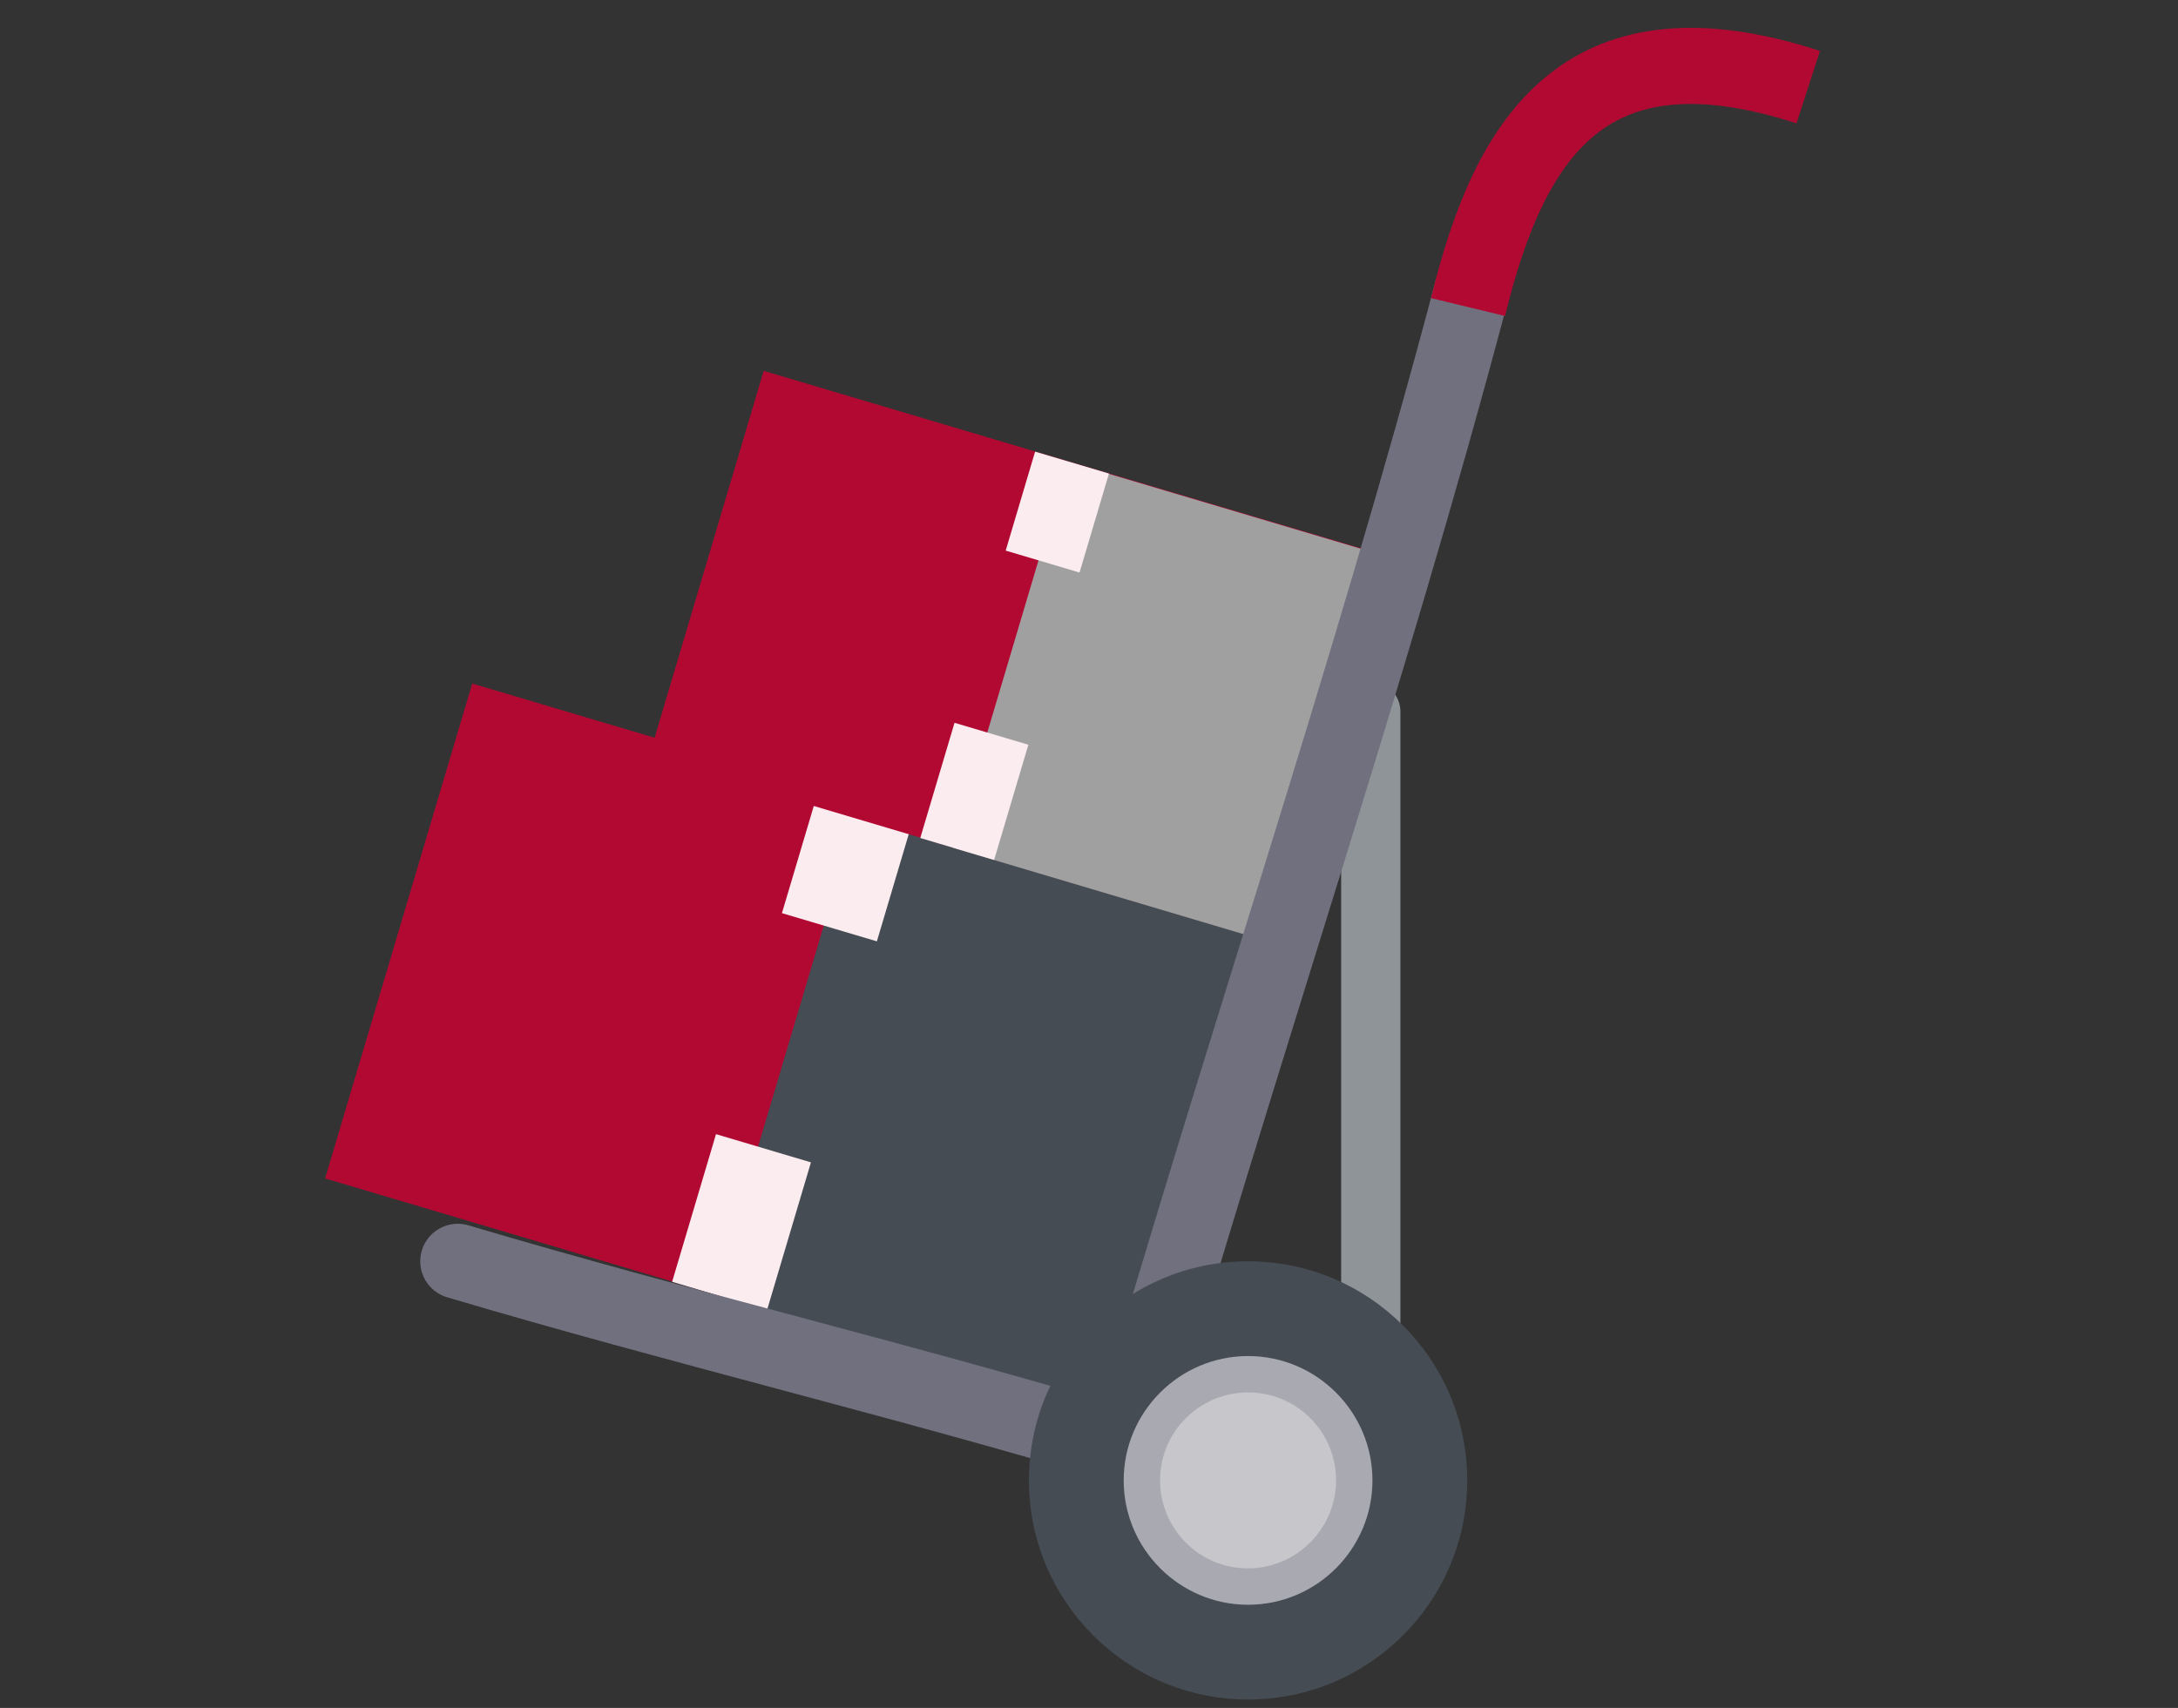 <?xml version="1.0" encoding="UTF-8"?> <svg xmlns="http://www.w3.org/2000/svg" xmlns:xlink="http://www.w3.org/1999/xlink" version="1.1" id="Layer_1" x="0px" y="0px" viewBox="0 0 257.4 201.9" style="enable-background:new 0 0 257.4 201.9;" xml:space="preserve"><rect x="0" y="0" width="257.4" height="201.9" fill="#333333" stroke="none"/> <style type="text/css"> .st0{fill:#A0A0A0;} .st1{fill:#B20933;} .st2{fill:#FBECF0;} .st3{fill:none;stroke:#454C53;stroke-width:3.415;stroke-miterlimit:10;} .st4{fill:#454C53;} .st5{fill:#F4F4F4;} .st6{fill:#A9A9B2;} .st7{fill:none;stroke:#8F9498;stroke-width:7;stroke-linecap:round;stroke-linejoin:round;stroke-miterlimit:10;} .st8{fill:none;stroke:#70707E;stroke-width:8.871;stroke-linecap:round;stroke-linejoin:round;stroke-miterlimit:10;} .st9{fill:none;stroke:#B20933;stroke-width:9;stroke-miterlimit:10;} .st10{fill:#C6C6CB;} </style> <g> <g> <rect x="-164.3" y="-31.4" class="st0" width="70.2" height="63.2"></rect> <rect x="-164.3" y="-31.4" class="st1" width="35.1" height="63.2"></rect> <rect x="-133.4" y="-31.4" class="st2" width="8.4" height="18.3"></rect> <rect x="-133.4" y="13.5" class="st2" width="8.4" height="18.3"></rect> </g> <g> <path class="st3" d="M-242.3-35.2c-7.1,0-14.3,11.2-14.3,26.5"></path> <path class="st4" d="M-242.4-44h-0.4c-1.2,0-2.3,0.2-3.4,0.5V-23c1.1,0.4,2.2,0.5,3.4,0.5h0.5c5.8,0,10.5-4.7,10.5-10.5v-0.5 C-231.8-39.3-236.5-44-242.4-44z"></path> </g> <path class="st0" d="M-144.7,98.3c3.2-7.1,7.3-17.2,10.1-27.6c5.2-19.2,2.4-39.6,2.4-39.6s-6.8,0-39.6,0s-34.3,17.2-38.9,33.4 c-3.6,12.9-7.1,28-8.4,33.7L-144.7,98.3L-144.7,98.3z"></path> <rect x="-161.5" y="31.8" class="st4" width="74.4" height="8.4"></rect> <path class="st4" d="M-157.4,54.4c24.2-9,25.2-23.2,25.2-23.2s-6.8,0-39.6,0c-31,0-34,15.4-38.2,30.7 C-210,61.9-182.1,63.5-157.4,54.4z"></path> <g> <path class="st1" d="M-284.7,80c0,0-11.6-75.1,29.6-92.7c0,0-2.7,32.5,0,59.6c2.7,27.1,20.1,51,20.1,51L-284.7,80z"></path> <path class="st0" d="M-266.5,84.1c-1.8-12.4-2.8-24.9-2.2-37.4c0.9-19.7,5.3-40,12.3-58.7C-296.5,6.4-285,80.3-285,80.3l18.9,6.8 C-266.3,86.2-266.5,85.1-266.5,84.1z"></path> </g> <polygon class="st1" points="-135.2,83.7 -261.3,83.7 -261.3,109 -133.4,109 "></polygon> <g> <g> <path class="st4" d="M-296,109.1c0-14.4,11.7-26.2,26.2-26.2c14.4,0,26.2,11.7,26.2,26.2c0,14.4-11.7,26.2-26.2,26.2 C-284.3,135.2-296,123.6-296,109.1z"></path> <path class="st0" d="M-284.7,109.1c0-8.2,6.7-14.8,14.8-14.8c8.2,0,14.8,6.7,14.8,14.8c0,8.2-6.7,14.8-14.8,14.8 C-278.1,123.9-284.7,117.4-284.7,109.1z"></path> <path class="st5" d="M-280.3,109.1c0-5.8,4.6-10.5,10.5-10.5c5.7,0,10.5,4.6,10.5,10.5c0,5.7-4.6,10.5-10.5,10.5 S-280.3,114.9-280.3,109.1z"></path> </g> <path class="st1" d="M-234.7,109.1c-0.2-19.4-16-35.2-35.5-35.2s-35.4,15.7-35.5,35.2L-234.7,109.1L-234.7,109.1z"></path> </g> <g> <g> <path class="st4" d="M-184.5,109.1c0-14.4,11.7-26.2,26.2-26.2c14.4,0,26.2,11.7,26.2,26.2c0,14.4-11.7,26.2-26.2,26.2 C-172.8,135.2-184.5,123.6-184.5,109.1z"></path> <path class="st0" d="M-173.2,109.1c0-8.2,6.7-14.8,14.8-14.8c8.2,0,14.8,6.7,14.8,14.8c0,8.2-6.7,14.8-14.8,14.8 C-166.6,123.9-173.2,117.4-173.2,109.1z"></path> <path class="st5" d="M-168.9,109.1c0-5.8,4.6-10.5,10.5-10.5c5.7,0,10.5,4.6,10.5,10.5c0,5.7-4.6,10.5-10.5,10.5 C-164.2,119.6-168.9,114.9-168.9,109.1z"></path> </g> <path class="st1" d="M-123.1,109.1c-0.2-19.4-16-35.2-35.5-35.2s-35.4,15.7-35.5,35.2L-123.1,109.1L-123.1,109.1z"></path> </g> <g> <path class="st1" d="M-233.2-3.9c0,6.6-4.7,11.8-11.3,11.8h-24c-6.7,0-12.5-5.2-12.5-11.8v-3.6c0-6.6,5.8-12.7,12.5-12.7h24 c6.6,0,11.3,6,11.3,12.7V-3.9z"></path> <path class="st0" d="M-275.6,2c2-3.9,2.1-3.6,3.4-7.7c0.8-2.6,1.6-5.1,2.1-7.7c-0.2,0.4,0-1.9,0-3.1c-0.1-0.5-0.7-3-0.7-3.3 c-5.9,0.8-10.1,6.7-10.1,12.8v3.6c0,3.3,1.6,6,3.9,8.1C-276.4,3.5-276.1,3-275.6,2z"></path> </g> <g> <path class="st4" d="M-238.1-5.7c0,5.6-4.6,10.1-10.1,10.1c-5.6,0-10.1-4.6-10.1-10.1s4.6-10.1,10.1-10.1 C-242.7-15.8-238.1-11.3-238.1-5.7z"></path> <path class="st6" d="M-243.7-5.7c0,2.6-2,4.6-4.6,4.6s-4.6-2-4.6-4.6c0-2.6,2-4.6,4.6-4.6C-245.8-10.2-243.7-8.2-243.7-5.7z"></path> </g> </g> <g> <g> <rect x="62.6" y="75.8" transform="matrix(0.285 -0.959 0.959 0.285 -52.109 177.732)" class="st1" width="61" height="96"></rect> <rect x="85.6" y="106.6" transform="matrix(0.285 -0.959 0.959 0.285 -42.211 204.66)" class="st4" width="61" height="48"></rect> <rect x="92.4" y="96.4" transform="matrix(0.285 -0.959 0.959 0.285 -26.371 169.081)" class="st2" width="15.6" height="11.7"></rect> <rect x="78.5" y="138.6" transform="matrix(0.285 -0.959 0.959 0.285 -75.858 187.304)" class="st2" width="18.2" height="11.7"></rect> </g> <g> <rect x="95.6" y="39.9" transform="matrix(0.285 -0.959 0.959 0.285 11.176 169.794)" class="st1" width="47.6" height="75"></rect> <rect x="113.5" y="64" transform="matrix(0.285 -0.959 0.959 0.285 18.907 190.831)" class="st0" width="47.6" height="37.5"></rect> <rect x="118.8" y="56" transform="matrix(0.285 -0.959 0.959 0.285 31.292 163.057)" class="st2" width="12.2" height="9.1"></rect> <rect x="108" y="89" transform="matrix(0.285 -0.959 0.959 0.285 -7.371 177.268)" class="st2" width="14.2" height="9.1"></rect> </g> <g> <line class="st7" x1="162" y1="84.1" x2="162" y2="165.5"></line> <path class="st8" d="M173.9,34.5c-12.1,45.8-27.7,91.2-40.7,136.6c-25.9-7.8-53.2-14.3-79.1-22"></path> <path class="st9" d="M213.7,10.3c-25.9-8.4-35.2,5.3-40.2,26"></path> <g> <path class="st4" d="M173.4,175c0-14.3-11.6-25.9-25.9-25.9c-14.3,0-25.9,11.6-25.9,25.9c0,14.3,11.6,25.9,25.9,25.9 C161.8,200.9,173.4,189.3,173.4,175z"></path> <path class="st6" d="M162.2,175c0-8.1-6.6-14.7-14.7-14.7c-8.1,0-14.7,6.6-14.7,14.7c0,8.1,6.6,14.7,14.7,14.7 C155.6,189.7,162.2,183.1,162.2,175z"></path> <path class="st10" d="M157.9,175c0-5.7-4.6-10.4-10.4-10.4c-5.7,0-10.4,4.6-10.4,10.4c0,5.7,4.6,10.4,10.4,10.4 C153.2,185.4,157.9,180.7,157.9,175z"></path> </g> </g> </g> </svg> 